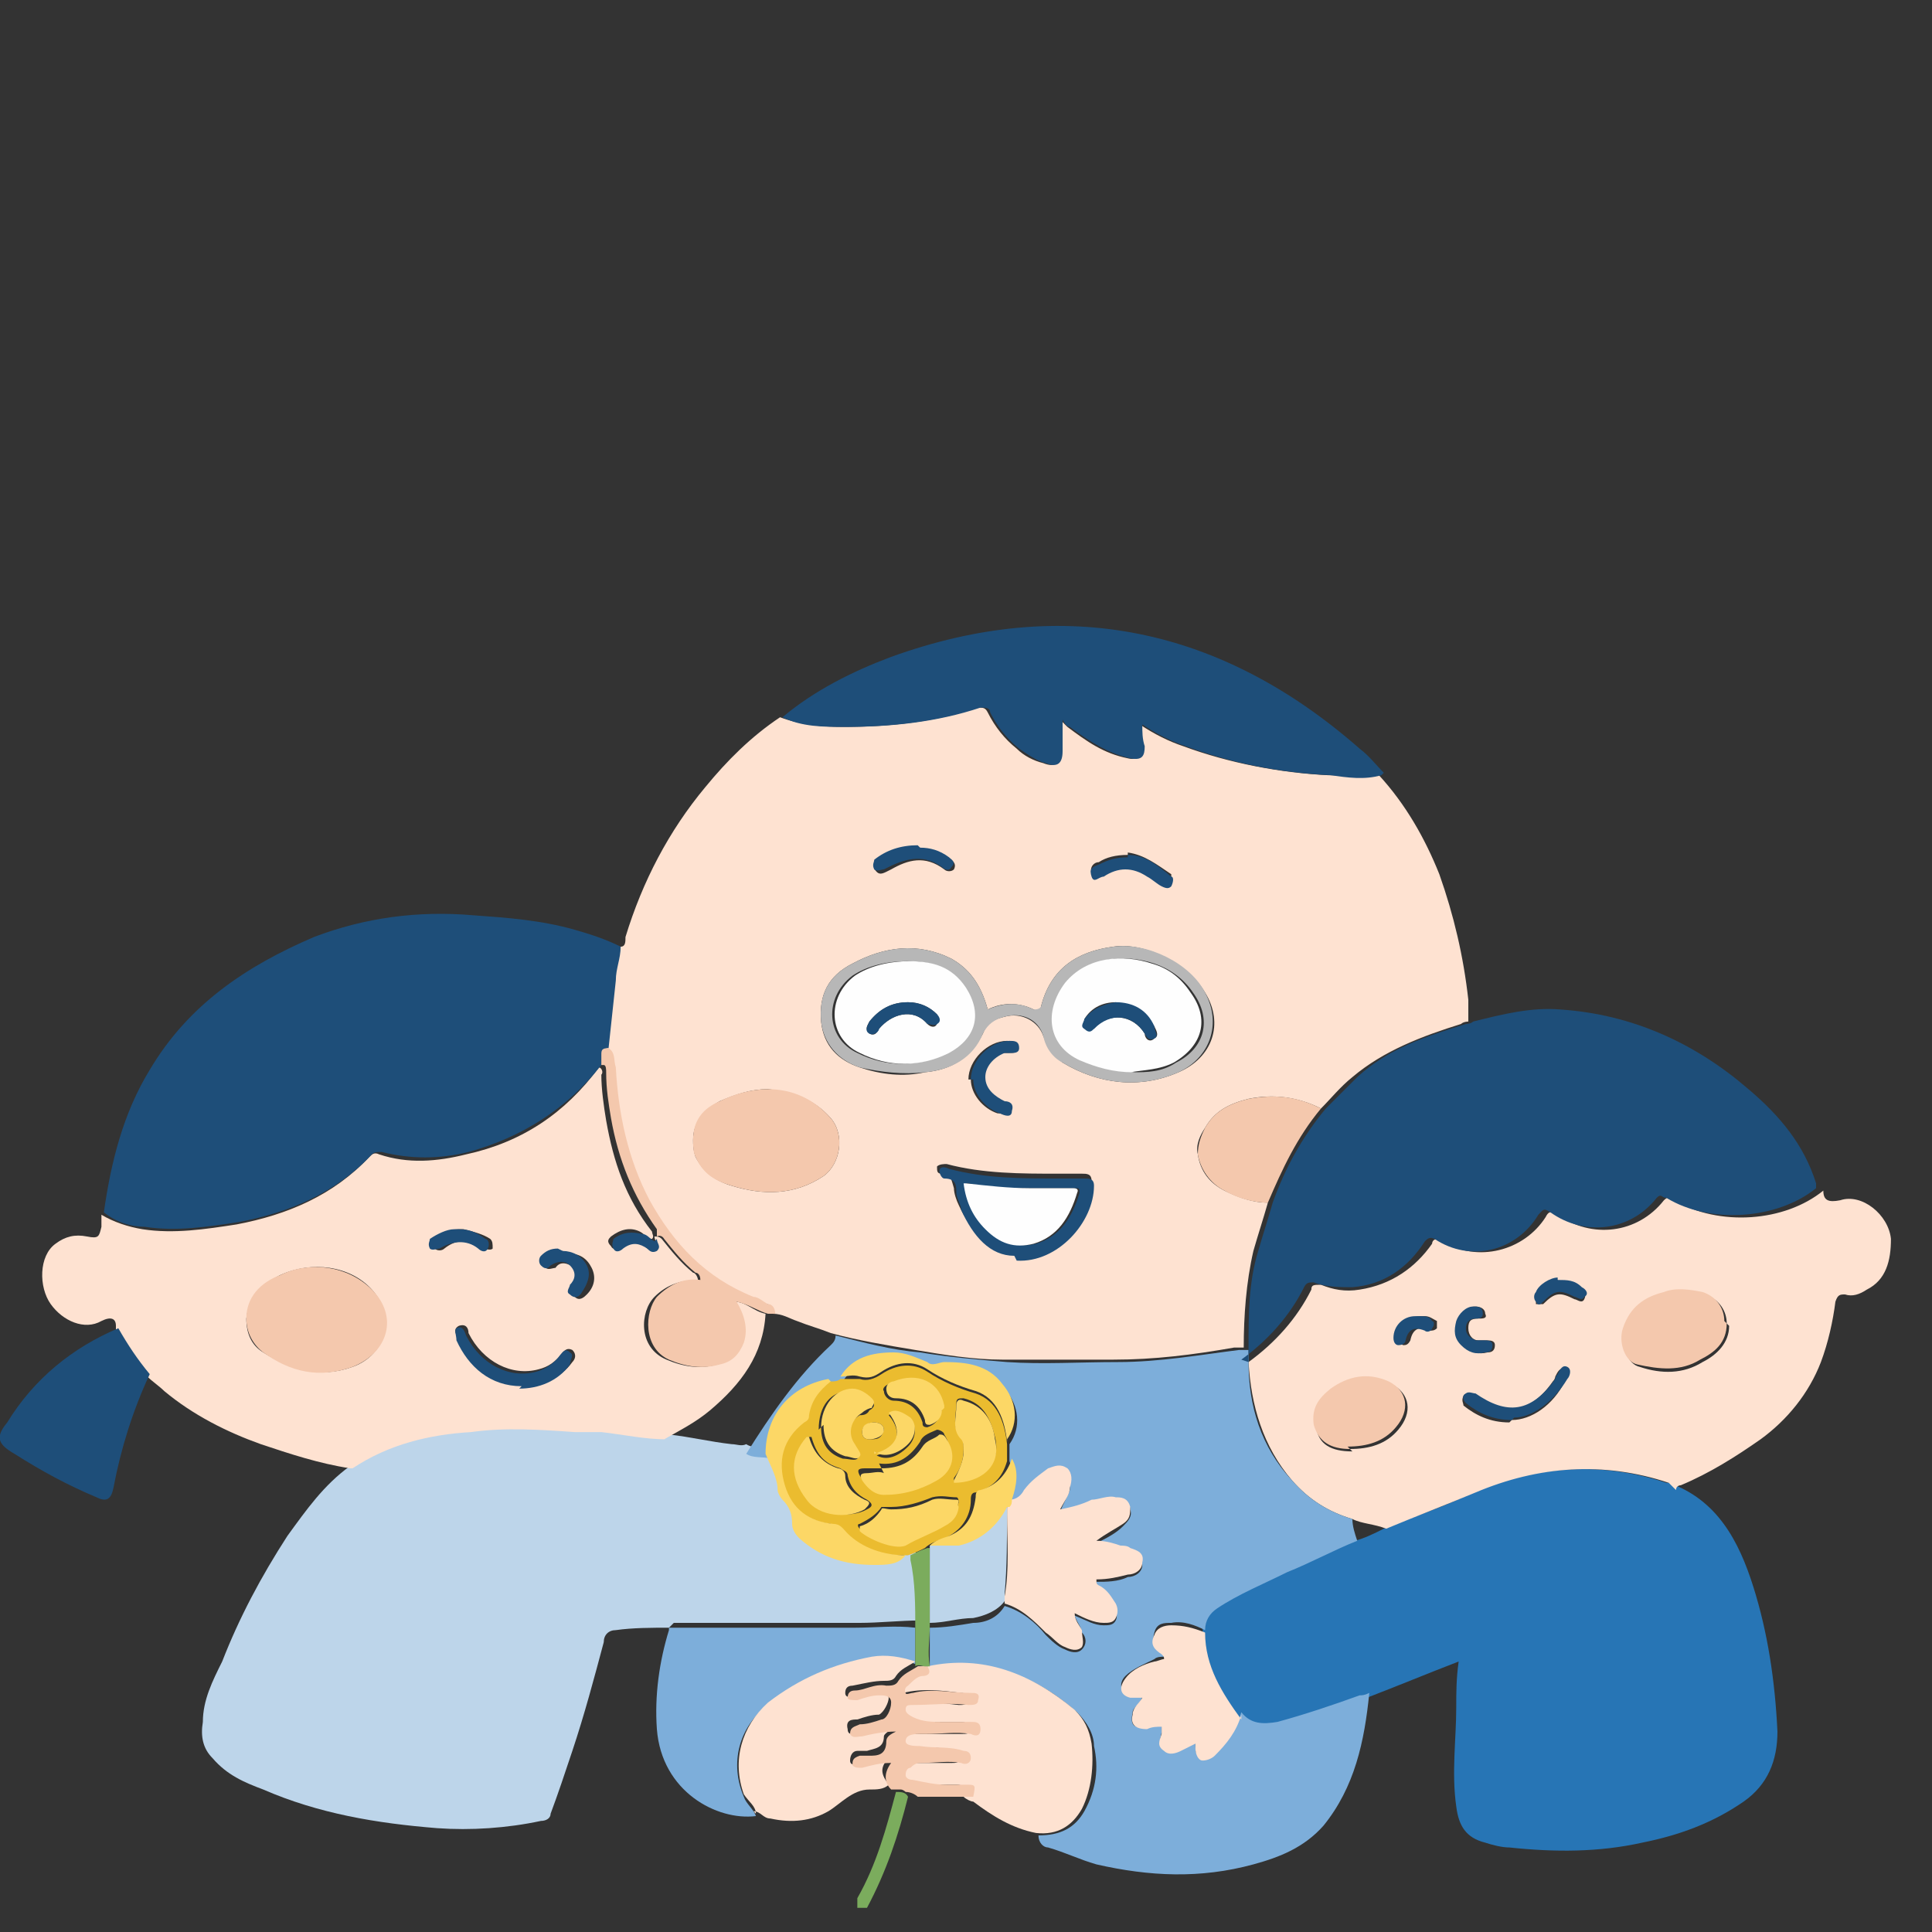 <?xml version="1.0" encoding="UTF-8"?>
<svg id="_レイヤー_1" data-name="レイヤー_1" xmlns="http://www.w3.org/2000/svg" version="1.1" viewBox="0 0 80 80">
  <rect x="0" y="0" width="80" height="80" fill="#333333" stroke="none"/>
  <!-- Generator: Adobe Illustrator 29.1.0, SVG Export Plug-In . SVG Version: 2.1.0 Build 142)  -->
  <defs>
    <style>
      .st0 {
        fill: #f4c8ad;
      }

      .st1 {
        fill: #fee2d1;
      }

      .st2 {
        fill: #7daeda;
      }

      .st3 {
        fill: #ebbc2f;
      }

      .st4 {
        fill: #fcd766;
      }

      .st5 {
        fill: #7bac5d;
      }

      .st6 {
        fill: #2775b5;
      }

      .st7 {
        fill: #bdd5ea;
      }

      .st8 {
        fill: #fefefe;
      }

      .st9 {
        fill: #b7b7b7;
      }

      .st10 {
        fill: #1e4e79;
      }
    </style>
  </defs>
  <g id="_父の日" data-name="父の日">
    <path class="st5" d="M35.5,79c0-.1,0-.2,0-.4.8-1.4,1.2-2.9,1.6-4.4,0,0,0,0,0,0,.2,0,.4,0,.5.2-.4,1.6-.9,3.1-1.7,4.6h-.5Z"/>
    <path class="st1" d="M25.7,39.2c.2,0,.2-.2.2-.4.7-2.3,1.8-4.4,3.3-6.2.9-1.1,1.9-2.1,3.1-2.9.8.3,1.7.4,2.6.4,1.9,0,3.8-.2,5.6-.8.2,0,.3,0,.4.2.3.6.7,1.1,1.2,1.5.3.3.7.5,1.1.6.5.2.7,0,.7-.5,0-.4,0-.8,0-1.3.1.1.2.2.3.3.8.6,1.5,1.1,2.5,1.3.4.1.6-.1.6-.5,0-.3-.2-.5-.1-.9.6.4,1.2.7,1.8.9,1.9.7,4,1.1,6,1.2.7,0,1.4.1,2.1,0,1.1,1.2,1.9,2.6,2.5,4.1.6,1.7,1,3.4,1.2,5.2,0,.3,0,.6,0,.9,0,0-.2,0-.3.1-1.6.5-3.2,1.1-4.5,2.2-.5.4-.9.9-1.3,1.3-1-.5-2-.6-3-.4-.8.2-1.4.5-1.8,1.2-.2.3-.4.7-.3,1.1.1.7.5,1.2,1.1,1.5.6.3,1.2.5,1.8.5-.2.7-.4,1.3-.6,2-.3,1.3-.4,2.7-.4,4-.1,0-.3,0-.4,0-1.7.3-3.3.5-5,.5-1.5,0-3,0-4.6,0-1.2,0-2.4-.2-3.6-.4-1.2-.2-2.4-.4-3.5-.7-.5-.2-.9-.3-1.4-.5-.3-.1-.6-.3-1-.3,0-.2,0-.4-.3-.4-.2,0-.4-.2-.6-.3-1.9-.8-3.3-2.2-4.3-4-.9-1.7-1.3-3.6-1.4-5.5,0-.3,0-.6-.3-.8,0-.9.1-1.9.3-2.8,0-.5.3-.9.2-1.4ZM28.7,47.2c0,.2,0,.4.1.7.3.6.8,1,1.5,1.2,1.3.4,2.6.4,3.8-.4.7-.5.9-1.7.3-2.4-.7-.8-1.6-1.1-2.6-1.2-.7,0-1.3.2-2,.5-.7.4-1.1.9-1.1,1.6ZM40.9,41.8c-.3-1.1-.8-1.7-1.5-2.1-1.4-.7-2.8-.5-4.1.2-1,.5-1.4,1.3-1.3,2.4.1,1,.7,1.6,1.6,1.9.9.3,1.8.4,2.7.2,1.1-.1,1.9-.6,2.4-1.6.2-.5.5-.6.9-.7.7-.2,1.4.2,1.6.8.2.5.4.8.8,1.1,1.5.9,3.2,1.1,4.8.4,1.4-.6,1.9-2,1.1-3.3-.7-1.2-2.5-2.1-3.8-1.9-1.5.2-2.6.9-3,2.5,0,.2-.1.2-.3.1-.6-.3-1.3-.3-1.9,0ZM42,52c1.7,0,3.3-1.6,3.2-3.1,0-.3-.2-.3-.4-.3-.3,0-.7,0-1,0-1.5,0-3.1,0-4.6-.4-.1,0-.3,0-.4.1,0,.2,0,.3.2.3.4,0,.4.3.5.6,0,.2.1.5.2.7.5,1.1,1.2,1.8,2.2,1.9ZM40.2,44.7c0,.6.5,1.2,1.1,1.4.2,0,.4.1.5-.1,0-.2-.1-.3-.3-.4-.4-.2-.8-.5-.8-1,0-.4.4-.8.8-1,0,0,.2,0,.3,0,.2,0,.3,0,.3-.2,0-.2-.2-.3-.4-.3-.8,0-1.6.8-1.6,1.6ZM46.7,35.4c-.5,0-.9.1-1.2.3-.2,0-.4.2-.3.5.1.3.3,0,.5,0,.6-.4,1.2-.3,1.8,0,.2.1.4.3.6.4.1,0,.3.1.4,0,0-.1,0-.3,0-.4-.6-.4-1.1-.8-1.8-.9ZM38.1,35.1c-.7,0-1.2.2-1.8.6-.1,0-.2.2,0,.4.1.1.2.1.4,0,0,0,.2-.1.2-.1.7-.4,1.4-.6,2.2,0,.1.1.3.1.4,0,.1-.2,0-.3-.1-.4-.4-.3-.8-.4-1.2-.4Z"/>
    <path class="st7" d="M27.7,67.4c-.7,0-1.5,0-2.2.1-.3,0-.5.2-.5.5-.4,1.5-.8,3-1.3,4.5-.3.9-.6,1.8-.9,2.6,0,.2-.2.3-.4.3-1.4.3-2.9.4-4.3.3-2.5-.2-4.9-.6-7.2-1.6-.8-.3-1.5-.6-2.1-1.3-.4-.4-.5-.9-.4-1.5,0-.9.4-1.7.8-2.5.7-1.8,1.6-3.5,2.7-5.2.8-1.1,1.5-2.1,2.6-2.9,0,0,0,0,.1-.1,0,0,0,0,.1,0,1.5-1,3.1-1.4,4.9-1.5,1.4-.1,2.9,0,4.3,0,.4,0,.7,0,1.1,0,.9.1,1.8.2,2.7.3.9.1,1.7.3,2.6.4.2,0,.4.1.6,0,.3.2.7.1,1,.2.2.5.4.9.5,1.5,0,.1,0,.3.2.4.3.3.4.6.4,1,0,.2.2.4.3.6.9.9,1.9,1.1,3.1,1.1.4,0,.9,0,1.3-.4,0,0,.1,0,.2,0,.2,1,.1,2,.2,2.9-.8,0-1.7.1-2.5.1-1.5,0-2.9,0-4.4,0-1.1,0-2.2,0-3.3,0Z"/>
    <path class="st6" d="M69.1,61.4c2,.7,2.9,2.4,3.5,4.3.6,1.9.9,3.9,1,6,0,1.2-.4,2.2-1.4,2.9-1.3.9-2.7,1.4-4.2,1.7-1.8.4-3.6.4-5.5.2-.3,0-.7-.1-1-.2-.8-.2-1.1-.7-1.2-1.5-.2-1.4,0-2.8,0-4.1,0-.6,0-1.2.1-1.9-1.3.5-2.5,1-3.8,1.5-.1,0-.3,0-.4.1-1.1.4-2.3.8-3.4,1.1-.6.2-1.1.1-1.5-.4-.8-1.1-1.5-2.2-1.5-3.6,0-.4.2-.6.5-.9.9-.6,1.9-1,2.9-1.5,1-.4,1.9-.9,2.9-1.3.4-.1.8-.3,1.2-.5,1.2-.5,2.5-.9,3.7-1.5,2.6-1.1,5.3-1.3,8-.4Z"/>
    <path class="st1" d="M27.6,59.6c-.9,0-1.8-.2-2.7-.3-.4,0-.7,0-1.1,0-1.4-.1-2.9-.2-4.3,0-1.7.1-3.4.5-4.9,1.5,0,0,0,0-.1,0-1.3-.2-2.5-.6-3.7-1-1.4-.5-2.8-1.2-4-2.2-.2-.2-.5-.4-.7-.6-.5-.6-.9-1.2-1.3-1.9,0,0,0-.1,0-.2,0-.3-.2-.4-.6-.2-.7.4-1.6,0-2.1-.7-.5-.7-.5-2,.2-2.5.4-.3.8-.4,1.3-.3.5.1.5,0,.6-.4,0-.2,0-.3,0-.5.5.3,1.1.5,1.7.6,1.3.2,2.6,0,3.9-.2,2.1-.4,4-1.2,5.5-2.8.1-.1.2-.2.4-.1,1.2.4,2.4.3,3.6,0,2.3-.5,4.1-1.7,5.5-3.6.1,0,.2.2.1.3,0,.6.1,1.3.2,1.9.3,1.7.8,3.2,1.9,4.6,0,.1.1.2,0,.3-.2,0-.3-.2-.5-.3-.4-.2-.8-.1-1.2.2-.1.1-.2.2,0,.4.1.2.3.1.4,0,.3-.2.7-.2,1,0,.1.1.3.3.4.1.2-.2,0-.3,0-.5.1,0,.2,0,.3.1.4.5.8,1,1.3,1.4.1,0,.2.2.2.3-.7,0-1.3.2-1.8.7-.6.6-.7,2.1.5,2.6.7.3,1.4.4,2.1.2.5-.1.8-.4,1-.9.2-.6,0-1.2-.3-1.7h0c.5,0,.8.4,1.3.5-.1,1.7-1,2.9-2.3,4-.6.5-1.2.8-1.9,1.2ZM10.2,54.6c0,.6.2,1.1.7,1.4,1.1.7,2.3,1.1,3.7.6,1.4-.5,1.8-2.1.8-3.2-.9-1-2.5-1.2-3.8-.6-.8.4-1.3.9-1.4,1.8ZM21.6,57.4c.8,0,1.6-.3,2.1-1,.1-.1.2-.3,0-.5-.2-.1-.3,0-.4.1-.3.4-.6.6-1,.7-1.1.3-2.3-.3-2.9-1.5,0-.2-.1-.4-.4-.3-.2.1-.2.3,0,.5.6,1.1,1.4,1.8,2.7,1.9ZM23.3,51.8c-.3,0-.5,0-.7.3,0,.1-.1.3,0,.4.1.1.3,0,.4,0,.2-.3.5-.2.8,0,.2.2.2.5,0,.8-.1.1-.2.3,0,.4.2.2.4,0,.5-.1.3-.3.4-.7.2-1.1-.2-.4-.5-.6-1-.6ZM19,50.9c-.4,0-.7.2-1,.4-.1,0-.2.2,0,.4.1.1.3.1.4,0,.5-.4,1-.4,1.6,0,.1,0,.3.1.4,0,0-.2,0-.3-.1-.4-.3-.2-.7-.3-1.1-.4Z"/>
    <path class="st1" d="M69.1,61.4c-2.7-.9-5.4-.7-8,.4-1.2.5-2.5,1-3.7,1.5-.5-.2-1-.2-1.4-.4-1-.3-1.8-.8-2.5-1.6-1.2-1.4-1.7-3.1-1.8-4.9,1.1-.8,2-1.8,2.6-3,0-.2.1-.2.4-.2.5.2,1,.3,1.6.2,1.3-.2,2.3-.9,3-1.9,0-.1.1-.3.4-.1,1.5.9,3.4.4,4.3-1,.1-.2.2-.3.5-.1,1.4,1,3.3.8,4.4-.6.2-.2.3-.1.4,0,1.9,1.1,4.6.9,6.2-.4,0,.4.2.5.7.4.9-.3,2,.6,2.1,1.6,0,.9-.2,1.7-1,2.1-.3.2-.6.3-.9.2-.2,0-.3,0-.4.3-.1.8-.3,1.7-.6,2.5-.5,1.3-1.4,2.4-2.5,3.2-1,.7-2.1,1.4-3.3,1.9,0,0-.2,0-.2.2ZM71.5,54.8c0-.5-.3-1-.9-1.2-.5-.2-1.1-.2-1.6,0-.8.2-1.5.6-1.7,1.5-.2.6.1,1.4.6,1.5.9.3,1.8.3,2.6-.2.6-.3,1.1-.8,1.1-1.5ZM55.9,60c.8,0,1.5-.2,2-.8.6-.7.5-1.5-.3-1.9-.8-.4-1.6-.2-2.4.3-.5.3-.9.8-.7,1.5.1.7.6,1,1.5,1ZM62.6,58.8c.8,0,1.7-.6,2.2-1.6.1-.2.2-.4,0-.5-.2-.1-.3.1-.4.3,0,0,0,.1-.1.2-.9,1.3-2,1.5-3.3.6-.1,0-.3-.2-.4,0-.1.2,0,.3,0,.4.5.4,1.1.7,1.9.7ZM61.4,55.5s0,0-.2,0c-.2,0-.4-.2-.4-.5,0-.3.1-.4.4-.4.2,0,.4,0,.3-.2,0-.2-.2-.3-.4-.3-.4,0-.6.3-.7.6-.1.4,0,.7.2,1,.3.3.6.4,1,.3.2,0,.3-.1.3-.3,0-.2-.2-.2-.4-.2ZM64.5,53c-.3,0-.8.3-.9.6,0,.1,0,.3,0,.4.1,0,.2,0,.3,0,.5-.5.7-.5,1.3-.2.1,0,.3.2.4,0,.1-.2,0-.3-.1-.4-.3-.2-.6-.3-1-.3ZM58.8,54.5c-.5,0-1,.5-.9.9,0,.1,0,.2.2.3.1,0,.2,0,.3-.2.1-.5.4-.6.8-.4.1,0,.2,0,.3-.1,0-.1,0-.2,0-.3-.2-.1-.3-.2-.5-.2Z"/>
    <path class="st2" d="M51.7,56.4c0,1.8.5,3.5,1.8,4.9.7.8,1.5,1.3,2.5,1.6,0,.3.1.6.2.9-1,.4-1.9.9-2.9,1.3-1,.5-2,.9-2.9,1.5-.3.2-.5.5-.5.9-.4-.2-.9-.4-1.4-.3-.3,0-.6,0-.7.4-.1.3,0,.6.3.8,0,0,.1,0,.1.2-.1,0-.3,0-.4.1-.4.2-.9.4-1.2.7-.3.3-.2.7.2.8.2,0,.3,0,.5,0,0,.3-.4.5-.4.7-.1.5,0,.7.6.6.2,0,.4-.1.6-.1,0,.1,0,.2,0,.3,0,.2-.2.5.1.7.3.2.5,0,.7,0,.2,0,.4-.2.6-.3,0,.1,0,.2,0,.2,0,.2,0,.4.3.5.2,0,.4,0,.5-.2.5-.5.9-1,1.1-1.7.4.5.9.5,1.5.4,1.1-.3,2.3-.7,3.4-1.1.1,0,.2,0,.4-.1-.2,2-.6,3.9-1.9,5.5-.8.9-1.8,1.3-2.9,1.6-2.2.6-4.3.5-6.5,0-.7-.2-1.3-.5-2-.7-.2,0-.4-.2-.4-.5.9,0,1.5-.3,1.9-1,.5-.9.6-1.8.4-2.7,0-.5-.3-1-.7-1.4-1.7-1.5-3.7-2.3-6.1-1.8,0-.6,0-1.1,0-1.7.6,0,1.2-.1,1.8-.2.5,0,1-.2,1.3-.7.7.2,1.3.7,1.7,1.2.2.2.5.5.8.6.2.1.5.2.7,0,.2-.2.2-.5,0-.7,0-.2-.2-.4-.3-.7.5.2.8.4,1.2.4.2,0,.4,0,.5-.2.1-.2,0-.4,0-.6-.2-.3-.4-.5-.6-.7,0,0-.2-.1-.2-.3.4,0,.9,0,1.3-.2.3,0,.6-.2.6-.5,0-.3-.3-.5-.5-.6-.1,0-.3,0-.4-.1-.3,0-.6-.1-1-.2.4-.2.8-.4,1.1-.7.2-.2.4-.4.3-.7,0-.3-.3-.3-.6-.4-.3,0-.7,0-1,.1-.4.1-.8.2-1.3.4.1-.3.3-.6.4-.9,0-.3.1-.6-.1-.8-.2-.2-.5-.2-.8,0-.4.2-.8.5-1,.9-.2.2-.3.4-.6.4.1-.6.2-1.1,0-1.7,0-.2,0-.5,0-.7.5-.7.4-1.6-.2-2.3-.6-.8-1.5-.9-2.4-.9-.2,0-.5.1-.7,0-.4-.3-.9-.4-1.4-.4-.9,0-1.7.2-2.2,1,0,0-.2,0-.3.1,0,0,0,0-.1,0-1.6.3-2.6,1.5-2.6,3.1-.3-.1-.7,0-1-.2,1-1.6,2.1-3.2,3.5-4.5.1-.1.2-.2.2-.4,1.2.3,2.3.6,3.5.7,1.2.2,2.4.3,3.6.4,1.5.1,3,0,4.6,0,1.7,0,3.4-.3,5-.5.1,0,.3,0,.4,0,0,.2,0,.4,0,.6Z"/>
    <path class="st10" d="M24.9,44.1c-1.4,1.8-3.3,3-5.5,3.6-1.2.3-2.4.3-3.6,0-.2,0-.3,0-.4.1-1.5,1.6-3.4,2.4-5.5,2.8-1.3.2-2.6.4-3.9.2-.6,0-1.2-.2-1.7-.6.3-2.1.8-4.1,1.9-5.9,1.6-2.7,4-4.3,6.8-5.5,2.1-.8,4.3-1.1,6.6-.9,1.4.1,2.8.2,4.2.6.7.2,1.3.4,1.9.7,0,.5-.2.9-.2,1.4-.1.9-.2,1.9-.3,2.8-.2,0-.3.2-.3.3,0,.1,0,.3,0,.4Z"/>
    <path class="st10" d="M51.7,56.4c0-.2,0-.4,0-.6,0-1.4,0-2.7.4-4,.2-.7.4-1.3.6-2,.5-1.4,1.2-2.7,2.2-3.9.4-.4.9-.9,1.3-1.3,1.3-1.2,2.9-1.7,4.5-2.2,0,0,.2,0,.3-.1,1.2-.3,2.4-.6,3.6-.5,3,.2,5.6,1.4,7.8,3.3,1.3,1.1,2.3,2.3,2.8,3.9,0,0,0,.1,0,.2-1.6,1.3-4.4,1.5-6.2.4-.2,0-.2-.2-.4,0-1.1,1.4-3,1.6-4.4.6-.3-.2-.3-.1-.5.1-.9,1.5-2.8,2-4.3,1-.2-.1-.3,0-.4.1-.7,1.1-1.7,1.8-3,1.9-.5,0-1.1,0-1.6-.2-.2,0-.3,0-.4.2-.6,1.2-1.5,2.2-2.6,3Z"/>
    <path class="st10" d="M57.2,32.1c-.7.2-1.4.1-2.1,0-2.1-.1-4.1-.5-6-1.2-.6-.2-1.2-.5-1.8-.9,0,.3,0,.6.1.9,0,.4-.1.6-.6.5-.9-.2-1.7-.7-2.5-1.3-.1,0-.2-.1-.3-.3,0,.5,0,.9,0,1.3,0,.5-.2.7-.7.5-.4-.1-.8-.4-1.1-.6-.5-.4-.9-.9-1.2-1.5,0-.2-.2-.2-.4-.2-1.8.6-3.7.8-5.6.8-.9,0-1.8,0-2.6-.4,1.3-1.1,2.9-1.9,4.5-2.5,7.2-2.6,13.7-1.2,19.4,3.8.4.3.7.7,1,1Z"/>
    <path class="st2" d="M27.7,67.4c1.1,0,2.2,0,3.3,0,1.5,0,2.9,0,4.4,0,.8,0,1.7-.1,2.5,0,0,.5,0,1,0,1.5-.6-.2-1.2-.4-1.8-.2-1.6.3-3,.9-4.3,1.9-1.2.9-1.6,2.4-1,3.8.1.3.4.5.5.8-1.6.2-3.9-1-4.1-3.6-.1-1.4.1-2.8.5-4.1Z"/>
    <path class="st1" d="M38.4,69c2.3-.5,4.3.3,6.1,1.8.4.4.6.8.7,1.4.1.9,0,1.9-.4,2.7-.4.7-1,1.1-1.9,1-1-.2-1.8-.7-2.6-1.3-.1,0-.3-.1-.4-.2.1-.4,0-.5-.3-.5-.3,0-.5,0-.8,0-.5,0-.9-.1-1.4-.2-.1,0-.2,0-.3-.2,0-.1.1-.2.2-.3.2,0,.3-.2.5-.2.5,0,1.1,0,1.6,0,.2,0,.3,0,.4-.2,0-.2,0-.3-.3-.3-.6-.2-1.2-.1-1.8-.2-.2,0-.6,0-.6-.2,0-.2.4-.2.6-.3,0,0,.1,0,.2,0,.6,0,1.2,0,1.9,0,.2,0,.4,0,.4-.2,0-.2-.2-.3-.4-.3-.4,0-.8,0-1.2,0-.4,0-.8,0-1.2-.2-.1,0-.3-.1-.3-.3,0-.2.2-.2.3-.2.8-.1,1.5-.1,2.3,0,.2,0,.4,0,.4-.2,0-.2-.1-.3-.3-.3-.8-.1-1.6-.2-2.4,0-.1,0-.2,0-.3,0,0-.1,0-.2.1-.3.2-.2.4-.3.6-.4.2,0,.4-.2.2-.4,0,0,.1,0,.2,0Z"/>
    <path class="st1" d="M31.3,75.1c0-.3-.3-.5-.5-.8-.5-1.4-.1-2.8,1-3.8,1.3-1,2.7-1.6,4.3-1.9.6-.1,1.2,0,1.8.2,0,0,0,0,0,0-.3.2-.6.3-.8.6-.1.2-.3.2-.5.2-.4,0-.8.1-1.3.2-.2,0-.3.1-.3.3,0,.2.2.2.4.1.3,0,.6-.1.9-.2.3,0,.4,0,.5.3,0,.2-.2.6-.4.7-.3,0-.6.1-.9.2-.2,0-.5,0-.4.4,0,.3.3.2.5.1.5,0,.9-.2,1.4-.2-.2.2-.4.3-.4.4,0,.5-.4.5-.7.6-.1,0-.3,0-.4,0-.2,0-.3.2-.3.4,0,.2.2.2.4.1.4,0,.7-.2,1.2-.2-.4.4-.3.7,0,1.1-.2.2-.5.2-.8.2-.7,0-1.2.6-1.7.9-.7.4-1.5.5-2.4.3-.3,0-.4-.3-.7-.3Z"/>
    <path class="st10" d="M4.9,55c.4.7.8,1.3,1.3,1.9-.7,1.5-1.2,3.1-1.5,4.7-.1.5-.3.6-.7.4-1.2-.5-2.3-1.1-3.4-1.8-.7-.4-.8-.7-.3-1.3,1.1-1.8,2.7-3.1,4.6-3.9Z"/>
    <path class="st0" d="M36.9,74.1c-.3-.3-.3-.7,0-1.1-.5,0-.8.1-1.2.2-.2,0-.3,0-.4-.1,0-.2,0-.3.3-.4.1,0,.3,0,.4,0,.3,0,.7,0,.7-.6,0-.2.2-.3.4-.4-.5,0-1,.1-1.4.2-.2,0-.4.1-.5-.1,0-.3.2-.3.4-.4.3,0,.6-.1.9-.2.2,0,.4-.4.4-.7,0-.3-.3-.3-.5-.3-.3,0-.6.1-.9.2-.2,0-.4,0-.4-.1,0-.2.1-.3.3-.3.4,0,.8-.3,1.3-.2.2,0,.4,0,.5-.2.2-.3.5-.4.8-.6.1,0,.3,0,.4,0,.2.3,0,.4-.2.4-.2,0-.4.2-.6.4,0,0-.2.1-.1.3,0,.1.2,0,.3,0,.8-.2,1.6,0,2.4,0,.2,0,.4,0,.3.3,0,.2-.2.2-.4.2-.8-.1-1.5,0-2.3,0-.2,0-.3,0-.3.2,0,.1.1.2.3.3.4.2.8.2,1.2.2.4,0,.8,0,1.2,0,.2,0,.4,0,.4.3,0,.3-.2.3-.4.2-.6-.1-1.2,0-1.9,0,0,0-.1,0-.2,0-.2,0-.6,0-.6.3,0,.2.4.2.6.2.6.1,1.2,0,1.8.2.2,0,.3.1.3.3,0,.2-.2.3-.4.2-.5-.1-1.1,0-1.6,0-.2,0-.3,0-.5.2-.1,0-.2.1-.2.3,0,.1.1.2.3.2.5.1.9.2,1.4.2.3,0,.5,0,.8,0,.4,0,.4,0,.3.5-.8,0-1.5,0-2.3,0-.1-.1-.3-.2-.5-.2,0,0-.1-.1-.2-.1Z"/>
    <path class="st0" d="M28.7,47.2c0-.8.4-1.3,1.1-1.6.6-.3,1.3-.5,2-.5,1,0,1.9.4,2.6,1.2.6.7.4,1.9-.3,2.4-1.2.8-2.5.8-3.8.4-.7-.2-1.2-.5-1.5-1.2-.1-.2-.1-.4-.1-.7Z"/>
    <path class="st9" d="M40.9,41.8c.7-.3,1.3-.3,1.9,0,.1,0,.2,0,.3-.1.4-1.6,1.5-2.3,3-2.5,1.4-.2,3.2.7,3.8,1.9.7,1.3.2,2.7-1.1,3.3-1.6.7-3.3.5-4.8-.4-.4-.2-.7-.6-.8-1.1-.2-.7-.9-1-1.6-.8-.4.1-.7.3-.9.7-.4,1-1.3,1.5-2.4,1.6-.9.1-1.8,0-2.7-.2-.9-.3-1.5-1-1.6-1.9-.1-1.1.3-1.9,1.3-2.4,1.3-.7,2.7-.9,4.1-.2.7.4,1.2,1,1.5,2.1ZM46.9,44.4c.6,0,1.2,0,1.8-.4,1.2-.6,1.5-1.8.7-2.9-.4-.6-1-1-1.6-1.2-1.2-.4-2.7-.3-3.6.8-1,1.1-.7,2.6.6,3.2.7.3,1.4.4,2.2.5ZM37.6,39.8c-.9,0-1.7.2-2.3.6-1.2.9-1.1,2.6.2,3.2,1.2.6,2.5.6,3.7,0,1.2-.6,1.4-1.6.7-2.7-.5-.9-1.4-1.1-2.4-1.1Z"/>
    <path class="st0" d="M24.9,44.1c0-.1,0-.3,0-.4,0-.2,0-.3.3-.3.3.2.2.5.3.8.1,1.9.5,3.8,1.4,5.5,1,1.8,2.3,3.2,4.3,4,.2,0,.4.2.6.3.2,0,.3.2.3.4,0,0-.2,0-.3,0-.4-.1-.8-.4-1.3-.5,0,0,0,0,0,0,0,0,0,0,0,0,.3.5.5,1.1.3,1.7-.2.5-.5.8-1,.9-.7.2-1.4.1-2.1-.2-1.1-.5-1-2-.5-2.6.5-.5,1.1-.8,1.8-.7,0-.2-.1-.3-.2-.3-.5-.4-.9-.9-1.3-1.4,0,0-.1-.2-.3-.1h0c0-.1,0-.2,0-.3-1-1.4-1.6-2.9-1.9-4.6-.1-.6-.2-1.2-.2-1.9,0-.1,0-.3-.1-.3Z"/>
    <path class="st0" d="M54.7,45.9c-1,1.2-1.6,2.5-2.2,3.9-.6,0-1.3-.2-1.8-.5-.6-.3-1-.9-1.1-1.5,0-.4.1-.7.3-1.1.4-.7,1-1,1.8-1.2,1.1-.2,2-.1,3,.4Z"/>
    <path class="st10" d="M42,52c-1,0-1.7-.8-2.2-1.9,0-.2-.2-.5-.2-.7,0-.3,0-.6-.5-.6-.1,0-.2-.2-.2-.3,0-.2.2-.2.4-.1,1.5.4,3,.4,4.6.4.3,0,.7,0,1,0,.2,0,.4,0,.4.3,0,1.5-1.5,3.2-3.2,3.1ZM40,49c.1.8.4,1.4.9,1.9.5.5,1.2.8,2,.6,1-.3,1.5-1.1,1.8-2.1,0-.2,0-.2-.2-.2-.6,0-1.2,0-1.8,0-.9,0-1.7,0-2.6-.2Z"/>
    <path class="st10" d="M40.2,44.7c0-.8.8-1.6,1.6-1.6.2,0,.4,0,.4.3,0,.2-.2.2-.3.2-.1,0-.2,0-.3,0-.5.2-.8.6-.8,1,0,.5.4.8.8,1,.2,0,.4.1.3.4,0,.3-.3.2-.5.1-.6-.2-1.1-.8-1.1-1.4Z"/>
    <path class="st10" d="M46.7,35.4c.7,0,1.2.4,1.8.9.1,0,.1.2,0,.4-.1.1-.2.1-.4,0-.2-.1-.4-.3-.6-.4-.6-.4-1.2-.4-1.8,0-.2,0-.4.3-.5,0-.1-.3,0-.4.3-.5.4-.2.7-.3,1.2-.3Z"/>
    <path class="st10" d="M38.1,35.1c.4,0,.8.1,1.2.4.1.1.3.2.1.4-.1.2-.3.1-.4,0-.7-.5-1.4-.4-2.2,0,0,0-.2.1-.2.1-.1,0-.3.1-.4,0-.1-.2,0-.3,0-.4.5-.4,1.1-.6,1.8-.6Z"/>
    <path class="st3" d="M34.5,57.2c0,0,.2,0,.3-.1.3,0,.5,0,.8,0,.3.1.6,0,.9-.2.6-.4,1.3-.5,1.9-.1.6.4,1.3.7,2,.9.9.3,1.2,1.2,1.3,2.1,0,.2,0,.5,0,.7-.2.7-.6,1.1-1.3,1.3-.2,0-.2.2-.2.3,0,.7-.4,1.3-1.1,1.6-.3.1-.6.2-.8.4-.2.1-.4.2-.7.3,0,0-.1,0-.2,0-.9,0-1.7-.2-2.4-.9-.2-.2-.4-.3-.6-.4-1-.1-1.7-.7-2-1.6-.3-1,0-1.9.8-2.6.1,0,.2-.2.2-.3,0-.6.4-1.1.9-1.4,0,0,0,0,0,0ZM39.7,62.3c0-.1,0-.3-.1-.3-.3,0-.6-.1-1,0-.5.2-1.1.4-1.7.4-.1,0-.3,0-.4,0-.2.3-.5.5-.9.7-.1,0-.1.1,0,.2.3.3,1.4.8,1.9.6.5-.3,1.1-.5,1.6-.8.3-.2.5-.5.6-.9ZM33.5,59.5c-.8.8-.8,1.7,0,2.6.5.6,1.7.8,2.4.4.2-.1.3-.2,0-.4-.4-.2-.7-.5-.8-1,0-.2-.2-.2-.3-.3-.7-.2-1-.6-1.2-1.3ZM36.5,60.8c-.2,0-.4,0-.7,0-.3,0-.3.1-.2.3.2.3.5.6.9.6.8,0,1.5-.1,2.2-.6.6-.4.8-1.1.4-1.7,0-.1-.2-.2-.3-.2-.2.1-.6.2-.7.5-.4.6-.9,1-1.7.9ZM39.5,61.3c1,0,2-.6,1.7-1.8-.2-.8-.5-1.4-1.3-1.6-.2,0-.3,0-.3.2,0,.5-.2,1,.2,1.4.1.1.1.3.1.5,0,.4-.1.8-.4,1.2ZM34,59.1c0,.7.3,1.1.9,1.3.2,0,.5.1.6,0,.1-.1,0-.4-.2-.5-.3-.4-.2-1,.3-1.3.1,0,.3,0,.4-.2.2-.1.3-.3,0-.4-.2-.2-.5-.4-.8-.4-.8,0-1.3.6-1.3,1.6ZM39,58.4s0,0,0-.1c-.2-1-1.1-1.5-2.1-1-.2,0-.4.2-.3.3,0,.2.2.4.4.4.6,0,1,.3,1.2.9,0,.1,0,.2.2.2.3-.1.5-.3.5-.6ZM36.2,60.2c.4.3.9.2,1.4-.3.3-.3.4-.8.1-1.1-.3-.3-.6-.4-.9-.2.6.7.4,1.4-.6,1.7ZM36.6,59.2c0-.2-.2-.3-.4-.3-.2,0-.5.1-.5.4,0,.2.1.3.3.3.3,0,.5,0,.6-.4Z"/>
    <path class="st4" d="M34.4,57.2c-.5.4-.8.8-.9,1.4,0,.1,0,.2-.2.3-.9.7-1.1,1.6-.8,2.6.3,1,1,1.5,2,1.6.3,0,.4.2.6.4.6.6,1.5.9,2.4.9-.3.4-.8.4-1.3.4-1.2,0-2.2-.3-3.1-1.1-.2-.2-.3-.4-.3-.6,0-.4-.1-.7-.4-1-.1-.1-.2-.3-.2-.4,0-.5-.3-1-.5-1.5,0-1.6,1-2.8,2.6-3.1,0,0,0,0,0,0Z"/>
    <path class="st5" d="M37.7,64.4c.2-.1.4-.2.7-.3,0,0,0,0,.1,0,0,1.1,0,2.1,0,3.2,0,.6-.1,1.1,0,1.7,0,0-.1,0-.2,0-.1,0-.3-.1-.4,0,0,0,0,0,0,0,0-.5,0-1,0-1.5,0-1,0-2-.2-2.9Z"/>
    <path class="st1" d="M51.4,71c-.2.7-.6,1.2-1.1,1.7-.1.1-.3.2-.5.2-.2,0-.3-.3-.3-.5,0,0,0-.1,0-.2-.2.1-.4.2-.6.3-.2.1-.5.2-.7,0-.3-.2-.2-.4-.1-.7,0,0,0-.2,0-.3-.2,0-.4,0-.6.1-.5,0-.7-.2-.6-.6,0-.3.3-.5.4-.7-.2,0-.3,0-.5,0-.4-.1-.5-.4-.2-.8.3-.4.8-.6,1.2-.7.1,0,.3-.1.4-.1,0-.1,0-.1-.1-.2-.3-.2-.5-.4-.3-.8.1-.3.4-.4.7-.4.5,0,.9.1,1.4.3,0,1.4.7,2.5,1.5,3.6Z"/>
    <path class="st0" d="M10.2,54.6c0-.9.6-1.5,1.4-1.8,1.2-.6,2.8-.4,3.8.6,1.1,1.1.7,2.6-.8,3.2-1.4.5-2.6.2-3.7-.6-.4-.3-.7-.8-.7-1.4Z"/>
    <path class="st10" d="M21.6,57.4c-1.3,0-2.2-.8-2.7-1.9,0-.2-.1-.4,0-.5.2-.1.3,0,.4.3.6,1.2,1.8,1.8,2.9,1.5.4-.1.8-.4,1-.7.1-.1.2-.3.4-.1.2.1,0,.3,0,.5-.5.7-1.3,1-2.1,1Z"/>
    <path class="st10" d="M23.3,51.8c.4,0,.8.2,1,.6.2.4,0,.8-.2,1.1-.1.2-.3.3-.5.1-.2-.1,0-.3,0-.4.2-.2.3-.5,0-.8-.2-.2-.5-.2-.8,0-.1.1-.2.2-.4,0-.1-.1-.1-.3,0-.4.2-.2.4-.3.7-.3Z"/>
    <path class="st10" d="M19,50.9c.4,0,.7.1,1.1.4.1,0,.2.2.1.4-.1.2-.3.1-.4,0-.5-.4-1.1-.3-1.6,0-.1,0-.3.1-.4,0-.1-.2,0-.3,0-.4.3-.2.7-.4,1-.4Z"/>
    <path class="st10" d="M27.2,51.3c0,.2.2.3,0,.5-.2.1-.3,0-.4-.1-.3-.2-.6-.3-1,0-.1.1-.3.2-.4,0-.1-.2,0-.3,0-.4.4-.3.8-.3,1.2-.2.2,0,.3.2.5.3,0,0,0,0,0,0Z"/>
    <path class="st0" d="M71.5,54.8c0,.8-.5,1.2-1.1,1.5-.8.5-1.7.4-2.6.2-.5-.1-.8-.9-.6-1.5.3-.9.9-1.3,1.7-1.5.5-.2,1.1-.1,1.6,0,.6.2.9.7.9,1.2Z"/>
    <path class="st0" d="M55.9,60c-.8,0-1.3-.3-1.5-1-.1-.7.2-1.1.7-1.5.7-.5,1.5-.7,2.4-.3.8.4.9,1.2.3,1.9-.5.6-1.2.8-2,.8Z"/>
    <path class="st10" d="M62.6,58.8c-.8,0-1.4-.3-1.9-.7-.1-.1-.2-.3,0-.4.1-.1.3,0,.4,0,1.3.9,2.3.8,3.3-.6,0,0,0-.1.1-.2.1-.2.2-.4.4-.3.2.1.1.4,0,.5-.6,1-1.5,1.6-2.2,1.6Z"/>
    <path class="st10" d="M61.4,55.5c.2,0,.4,0,.4.2,0,.2-.1.3-.3.3-.4.1-.7,0-1-.3-.3-.3-.3-.6-.2-1,.1-.3.4-.6.7-.6.2,0,.4,0,.4.3,0,.2-.2.2-.3.2-.3,0-.4.2-.4.4,0,.3.2.4.4.5,0,0,.2,0,.2,0Z"/>
    <path class="st10" d="M64.5,53c.4,0,.7,0,1,.3.2.1.3.3.1.4-.1.2-.3,0-.4,0-.6-.3-.8-.3-1.3.2-.1.1-.2.2-.3,0-.1-.1-.1-.3,0-.4.1-.3.6-.6.9-.6Z"/>
    <path class="st10" d="M58.8,54.5c.2,0,.4,0,.5.2.1,0,.1.2,0,.3,0,.1-.2.2-.3.1-.5-.2-.7,0-.8.4,0,.1-.1.2-.3.2-.1,0-.2-.1-.2-.3,0-.5.4-.9.9-.9Z"/>
    <path class="st1" d="M41.8,62.1c.3,0,.5-.2.6-.4.3-.4.6-.6,1-.9.3-.1.5-.2.8,0,.2.2.2.5.1.8,0,.3-.2.5-.4.9.5-.1.9-.2,1.3-.4.3,0,.7-.2,1-.1.2,0,.5,0,.6.4,0,.3,0,.5-.3.7-.3.2-.7.4-1.1.7.4,0,.7.1,1,.2.1,0,.3,0,.4.1.3.1.6.2.5.6,0,.3-.3.5-.6.5-.4.1-.8.2-1.3.2,0,.2,0,.2.2.3.3.2.4.4.6.7.1.2.1.4,0,.6-.1.2-.3.2-.5.2-.4,0-.8-.2-1.2-.4,0,.3.2.5.3.7,0,.3.1.5,0,.7-.2.2-.5.1-.7,0-.3-.1-.5-.4-.8-.6-.5-.5-1-1-1.7-1.2,0-.1,0-.2,0-.3.2-1.1.1-2.3.1-3.4,0,0,0-.2,0-.2,0-.1,0-.2.1-.3Z"/>
    <path class="st7" d="M41.7,62.4c0,0,0,.1,0,.2,0,1.1,0,2.3-.1,3.4,0,.1,0,.2,0,.3-.3.4-.8.6-1.3.7-.6,0-1.2.2-1.8.2,0-1.1,0-2.1,0-3.2.4,0,.8,0,1.1,0,.9-.2,1.6-.8,2-1.6Z"/>
    <path class="st4" d="M41.7,59.7c-.1-.9-.4-1.8-1.3-2.1-.7-.2-1.4-.5-2-.9-.6-.4-1.3-.3-1.9.1-.3.2-.5.3-.9.2-.3-.1-.5,0-.8,0,.5-.8,1.3-1,2.2-1,.5,0,.9.2,1.4.4.2.2.5,0,.7,0,.9,0,1.8.1,2.4.9.6.7.7,1.6.2,2.3Z"/>
    <path class="st4" d="M41.7,62.4c-.4.8-1.1,1.4-2,1.6-.4,0-.7,0-1.1,0,0,0,0,0-.1,0,.2-.2.5-.3.8-.4.7-.3,1-.8,1.1-1.6,0-.1,0-.3.2-.3.7-.2,1.1-.7,1.3-1.3.3.5.2,1.1,0,1.7,0,.1,0,.2-.1.3Z"/>
    <path class="st9" d="M34.4,57.2s0,0,0,0c0,0,0,0,.1,0,0,0,0,0,0,0Z"/>
    <path class="st8" d="M46.9,44.4c-.8,0-1.5-.2-2.2-.5-1.3-.6-1.5-2-.6-3.2.9-1.1,2.4-1.2,3.6-.8.7.2,1.2.6,1.6,1.2.8,1.1.5,2.2-.7,2.9-.6.3-1.2.3-1.8.4ZM46.2,41.5c-.5,0-1,.2-1.3.7,0,.1-.1.3,0,.4.1,0,.3,0,.4,0,.6-.7,1.6-.6,2.1.2,0,.2.2.4.4.2.2-.1.1-.3,0-.5-.4-.6-.9-.9-1.6-1Z"/>
    <path class="st8" d="M37.6,39.8c1,0,1.8.2,2.4,1.1.7,1.1.4,2.1-.7,2.7-1.2.6-2.5.6-3.7,0-1.3-.6-1.4-2.3-.2-3.2.6-.4,1.4-.6,2.3-.6ZM37.6,41.5c-.7,0-1.2.3-1.6.8-.1.2-.2.3,0,.5.2.1.3,0,.4-.2.5-.6,1.4-.9,2-.2.1.1.3.2.4,0,.2-.2,0-.3,0-.4-.3-.3-.7-.5-1.2-.5Z"/>
    <path class="st1" d="M30.5,54s0,0,0,0c0,0,0,0,0,0h0Z"/>
    <path class="st8" d="M40,49c.9.1,1.8.2,2.6.2.6,0,1.2,0,1.8,0,.1,0,.3,0,.2.2-.3,1-.8,1.8-1.8,2.1-.8.2-1.4,0-2-.6-.5-.5-.8-1.1-.9-1.9Z"/>
    <path class="st4" d="M39.7,62.3c0,.4-.2.7-.6.9-.5.3-1.1.5-1.6.8-.5.2-1.6-.3-1.9-.6,0,0,0-.2,0-.2.4-.1.7-.4.9-.7,0-.1.2,0,.4,0,.6,0,1.1-.1,1.7-.4.3-.1.6,0,1,0,.2,0,0,.2.1.3Z"/>
    <path class="st4" d="M33.5,59.5c.2.7.6,1.1,1.2,1.3.1,0,.3.1.3.3,0,.5.4.8.8,1,.3.1.2.2,0,.4-.7.4-1.9.3-2.4-.4-.7-.9-.7-1.8,0-2.6Z"/>
    <path class="st4" d="M36.5,60.8c.8,0,1.3-.3,1.7-.9.2-.3.5-.3.7-.5.1,0,.2,0,.3.2.4.6.3,1.3-.4,1.7-.7.4-1.4.6-2.2.6-.4,0-.7-.3-.9-.6-.1-.2-.1-.3.2-.3.2,0,.5-.1.7,0Z"/>
    <path class="st4" d="M39.5,61.3c.2-.4.4-.8.4-1.2,0-.2,0-.4-.1-.5-.4-.4-.2-.9-.2-1.4,0-.2.1-.3.3-.2.8.2,1.2.8,1.3,1.6.3,1.2-.7,1.8-1.7,1.8Z"/>
    <path class="st4" d="M34,59.1c0-.9.6-1.6,1.3-1.6.3,0,.6.2.8.4.2.2,0,.3,0,.4-.1,0-.3.1-.4.2-.5.3-.6.9-.3,1.3.1.2.3.4.2.5-.1.2-.4,0-.6,0-.6-.2-.9-.6-.9-1.3Z"/>
    <path class="st4" d="M39,58.4c0,.3-.2.5-.5.6-.1,0-.2,0-.2-.2-.2-.6-.6-.9-1.2-.9-.3,0-.4-.2-.4-.4,0-.2.2-.3.3-.3,1-.4,1.9,0,2.1,1,0,0,0,0,0,.1Z"/>
    <path class="st4" d="M36.2,60.2c1-.3,1.2-.9.6-1.7.3-.2.6,0,.9.2.3.3.2.8-.1,1.1-.4.4-1,.6-1.4.3Z"/>
    <path class="st4" d="M36.6,59.2c0,.3-.4.4-.6.4-.2,0-.3-.1-.3-.3,0-.3.2-.4.5-.4.2,0,.4.1.4.3Z"/>
    <path class="st10" d="M46.2,41.5c.7,0,1.3.3,1.6,1,0,.2.2.4,0,.5-.2.1-.3,0-.4-.2-.5-.8-1.4-.9-2.1-.2-.1.1-.2.2-.4,0-.2-.1,0-.3,0-.4.3-.4.7-.6,1.3-.7Z"/>
    <path class="st10" d="M37.6,41.5c.5,0,.9.2,1.2.5.1.1.2.3,0,.4-.1.1-.3,0-.4,0-.6-.7-1.5-.4-2,.2,0,.1-.2.3-.4.2-.2-.1-.1-.3,0-.5.4-.5.9-.8,1.6-.8Z"/>
  </g>
</svg>